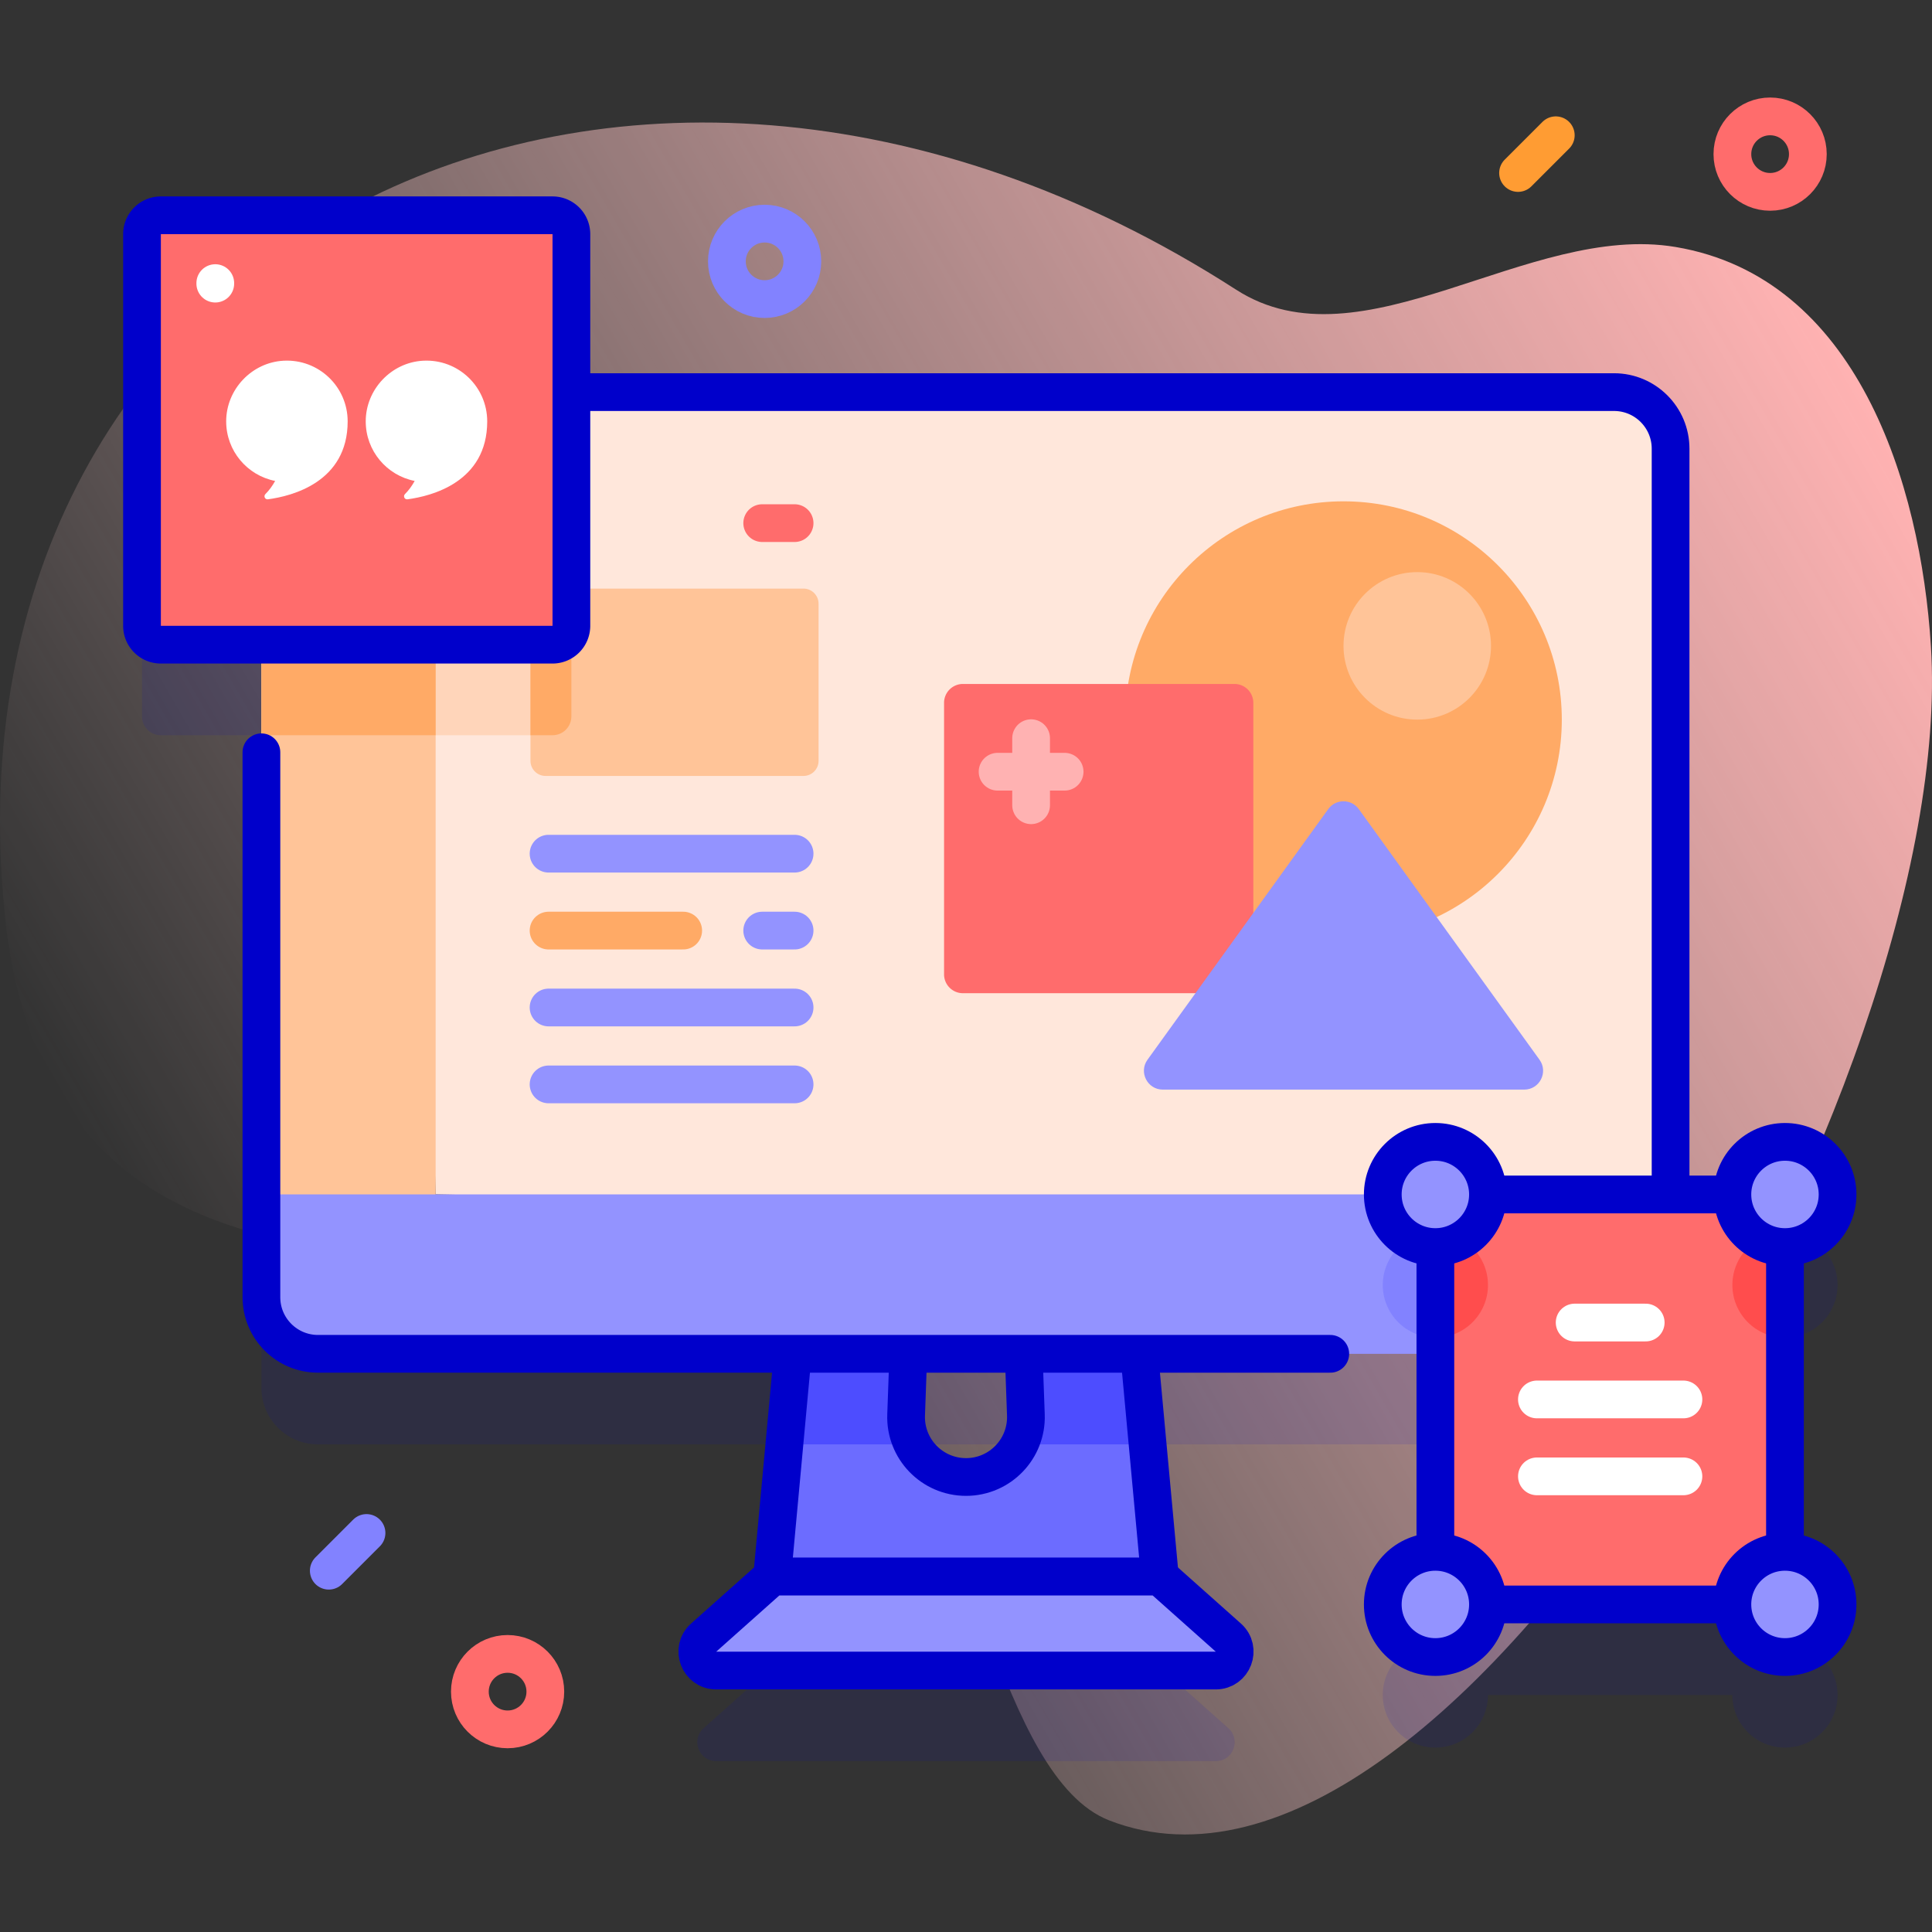 <svg xmlns="http://www.w3.org/2000/svg" version="1.1" xmlns:xlink="http://www.w3.org/1999/xlink" width="512" height="512" x="0" y="0" viewBox="0 0 512 512" style="enable-background:new 0 0 512 512" xml:space="preserve" class=""><rect x="0" y="0" width="512" height="512" fill="#333333" stroke="none"/><g><linearGradient id="a" x1="56.594" x2="496.111" y1="360.91" y2="107.155" gradientUnits="userSpaceOnUse"><stop offset="0" style="stop-color:#FFD8D8;stop-opacity:0" stop-color="#ffd8d8;stop-opacity:0"></stop><stop offset=".998" style="stop-color:#FFB2B2" stop-color="#ffb2b2"></stop></linearGradient><path d="M511.716 171.3c-2.73-43.388-19.682-97.79-67.673-105.846-39.141-6.571-83.1 32.802-116.467 11.31C163.663-28.808-19.908 64.854 1.749 246.622c17.684 134.206 171.226 54.661 233.231 125.587 21.183 24.23 29.929 98.882 58.926 110.195C386.164 518.4 518.953 286.313 511.716 171.3z" style="fill:url(#a);" fill=""></path><path d="M473.037 435.254v-80.772c7.698 0 13.938-6.24 13.938-13.938s-6.24-13.938-13.938-13.938-13.938 6.24-13.938 13.938H442.72V142.913c0-8.29-6.71-15-15-15H151.424v-41.86a5 5 0 0 0-5-5H42.63a5 5 0 0 0-5 5v103.794a5 5 0 0 0 5 5h26.65v172.926c0 8.29 6.71 15 15 15h125.807l-5.457 59.036h.012l-.005.002-18.159 16.169c-3.432 3.056-1.27 8.734 3.325 8.734h132.394c4.595 0 6.757-5.678 3.325-8.734l-18.159-16.169-.004-.002h.011l-5.457-59.036h78.476v52.482c-7.698 0-13.938 6.24-13.938 13.938s6.24 13.938 13.938 13.938 13.938-6.24 13.938-13.938h64.772c0 7.698 6.24 13.938 13.938 13.938s13.938-6.24 13.938-13.938c-.001-7.699-6.241-13.939-13.938-13.939zM256 415.419c-8.994 0-16.192-7.462-15.869-16.45l.582-16.196h30.573l.582 16.196c.324 8.988-6.874 16.45-15.868 16.45z" style="opacity:0.1;" fill="#0000cb" data-original="#0000cb" class=""></path><path d="M299.819 336.123h-29.347l1.397 38.846c.323 8.988-6.875 16.45-15.869 16.45s-16.192-7.462-15.869-16.45l1.397-38.846h-29.347l-7.551 81.686h102.74l-7.551-81.686z" style="" fill="#6c6cff" data-original="#6c6cff"></path><path d="m212.181 336.123-4.312 46.654h33.994a15.8 15.8 0 0 1-1.732-7.808l1.397-38.846h-29.347zM304.132 382.777l-4.312-46.654h-29.347l1.397 38.846a15.8 15.8 0 0 1-1.732 7.808h33.994z" style="" fill="#4d4dff" data-original="#4d4dff"></path><path d="M299.819 336.123h-29.347l1.397 38.846c.323 8.988-6.875 16.45-15.869 16.45h0c-8.994 0-16.192-7.462-15.869-16.45l1.397-38.846h-29.347l-7.551 81.686h102.74l-7.551-81.686z" style="stroke-width:10;stroke-linecap:round;stroke-linejoin:round;stroke-miterlimit:10;" fill="none" stroke="#0000cb" stroke-width="10" stroke-linecap="round" stroke-linejoin="round" stroke-miterlimit="10" data-original="#0000cb"></path><path d="M307.364 417.81H204.636l-18.159 16.169c-3.432 3.056-1.27 8.734 3.325 8.734h132.394c4.595 0 6.757-5.678 3.325-8.734l-18.157-16.169z" style="" fill="#9393ff" data-original="#9393ff" class=""></path><path d="M307.364 417.81H204.636l-18.159 16.169c-3.432 3.056-1.27 8.734 3.325 8.734h132.394c4.595 0 6.757-5.678 3.325-8.734l-18.157-16.169z" style="stroke-width:10;stroke-linecap:round;stroke-linejoin:round;stroke-miterlimit:10;" fill="none" stroke="#0000cb" stroke-width="10" stroke-linecap="round" stroke-linejoin="round" stroke-miterlimit="10" data-original="#0000cb"></path><path d="M442.72 118.913v197.61l-160.582 3-166.688-3-3-104.805 3-107.805h312.27c8.29 0 15 6.71 15 15z" style="" fill="#ffe7db" data-original="#ffe7db" class=""></path><path d="M151.42 103.913v85.93c0 2.77-2.23 5-5 5H69.28v-75.93c0-8.29 6.71-15 15-15h67.14z" style="" fill="#ffd5ba" data-original="#ffd5ba"></path><path d="M216.93 159.983v41.65c0 2.21-1.79 4-4 4h-68.35c-2.21 0-4-1.79-4-4v-41.65c0-2.2 1.79-4 4-4h68.35c2.21 0 4 1.8 4 4z" style="" fill="#ffc498" data-original="#ffc498" class=""></path><path d="M151.42 155.983v33.86c0 2.77-2.23 5-5 5h-5.84v-34.86c0-2.2 1.79-4 4-4h6.84z" style="" fill="#ffaa66" data-original="#ffaa66" class=""></path><path d="M115.45 103.913v254.86H84.28c-8.29 0-15-6.71-15-15v-224.86c0-8.29 6.71-15 15-15h31.17z" style="" fill="#ffc498" data-original="#ffc498" class=""></path><path d="M84.28 103.913h31.17v90.93H69.28v-75.93c0-8.29 6.71-15 15-15z" style="" fill="#ffaa66" data-original="#ffaa66" class=""></path><path d="M69.277 316.523v27.254c0 8.284 6.716 15 15 15h343.446c8.284 0 15-6.716 15-15v-27.254H69.277z" style="" fill="#9393ff" data-original="#9393ff" class=""></path><circle cx="380.389" cy="340.545" r="13.938" style="" fill="#8282ff" data-original="#8282ff"></circle><path d="M69.277 199.362v144.415c0 8.284 6.716 15 15 15h268.26M442.723 343.777V118.912c0-8.284-6.716-15-15-15H84.277" style="stroke-width:10;stroke-linecap:round;stroke-linejoin:round;stroke-miterlimit:10;" fill="none" stroke="#0000cb" stroke-width="10" stroke-linecap="round" stroke-linejoin="round" stroke-miterlimit="10" data-original="#0000cb"></path><path d="M146.424 170.847H42.63a5 5 0 0 1-5-5V62.053a5 5 0 0 1 5-5h103.794a5 5 0 0 1 5 5v103.794a5 5 0 0 1-5 5z" style="" fill="#ff6c6c" data-original="#ff6c6c" class=""></path><path d="M146.424 170.847H42.63a5 5 0 0 1-5-5V62.053a5 5 0 0 1 5-5h103.794a5 5 0 0 1 5 5v103.794a5 5 0 0 1-5 5z" style="stroke-width:10;stroke-linecap:round;stroke-linejoin:round;stroke-miterlimit:10;" fill="none" stroke="#0000cb" stroke-width="10" stroke-linecap="round" stroke-linejoin="round" stroke-miterlimit="10" data-original="#0000cb"></path><path d="M57.052 75.027v.137" style="stroke-width:10;stroke-linecap:round;stroke-linejoin:round;stroke-miterlimit:10;" fill="none" stroke="#ffffff" stroke-width="10" stroke-linecap="round" stroke-linejoin="round" stroke-miterlimit="10" data-original="#ffffff"></path><path d="M75.151 95.593c-8.446.452-15.212 7.615-15.211 16.073 0 7.821 5.58 14.333 12.974 15.787-.701 1.264-1.548 2.467-2.569 3.474-.563.555-.122 1.501.662 1.396 6.333-.843 21.126-4.536 21.126-20.658-.001-9.183-7.691-16.569-16.982-16.072zM112.134 95.593c-8.446.452-15.212 7.615-15.211 16.073 0 7.821 5.58 14.333 12.974 15.787-.701 1.264-1.548 2.467-2.569 3.474-.563.555-.122 1.501.662 1.396 6.333-.843 21.126-4.536 21.126-20.658-.001-9.183-7.691-16.569-16.982-16.072z" style="" fill="#ffffff" data-original="#ffffff"></path><circle cx="356.045" cy="190.706" r="57.849" style="" fill="#ffaa66" data-original="#ffaa66" class=""></circle><circle cx="375.588" cy="171.162" r="19.544" style="" fill="#ffc498" data-original="#ffc498" class=""></circle><path d="M327.141 263.211h-71.956a5 5 0 0 1-5-5v-71.956a5 5 0 0 1 5-5h71.956a5 5 0 0 1 5 5v71.956a5 5 0 0 1-5 5z" style="" fill="#ff6c6c" data-original="#ff6c6c" class=""></path><path d="m407.988 280.835-47.888-66.41c-1.996-2.767-6.116-2.767-8.111 0l-47.887 66.41c-2.385 3.307-.022 7.924 4.056 7.924h95.775c4.076.001 6.439-4.617 4.055-7.924z" style="" fill="#9393ff" data-original="#9393ff" class=""></path><path d="M273.254 195.629v17.768M282.138 204.513H264.37" style="stroke-width:10;stroke-linecap:round;stroke-linejoin:round;stroke-miterlimit:10;" fill="none" stroke="#ffb2b2" stroke-width="10" stroke-linecap="round" stroke-linejoin="round" stroke-miterlimit="10" data-original="#ffb2b2"></path><path d="M145.375 226.233h65.2M201.992 246.615h8.583" style="stroke-width:10;stroke-linecap:round;stroke-linejoin:round;stroke-miterlimit:10;" fill="none" stroke="#9393ff" stroke-width="10" stroke-linecap="round" stroke-linejoin="round" stroke-miterlimit="10" data-original="#9393ff"></path><path d="M201.992 138.634h8.583" style="stroke-width:10;stroke-linecap:round;stroke-linejoin:round;stroke-miterlimit:10;" fill="none" stroke="#ff6c6c" stroke-width="10" stroke-linecap="round" stroke-linejoin="round" stroke-miterlimit="10" data-original="#ff6c6c" class=""></path><path d="M145.375 246.615h35.678" style="stroke-width:10;stroke-linecap:round;stroke-linejoin:round;stroke-miterlimit:10;" fill="none" stroke="#ffaa66" stroke-width="10" stroke-linecap="round" stroke-linejoin="round" stroke-miterlimit="10" data-original="#ffaa66"></path><path d="M145.375 266.996h65.2M145.375 287.378h65.2" style="stroke-width:10;stroke-linecap:round;stroke-linejoin:round;stroke-miterlimit:10;" fill="none" stroke="#9393ff" stroke-width="10" stroke-linecap="round" stroke-linejoin="round" stroke-miterlimit="10" data-original="#9393ff"></path><path d="M380.39 316.543h92.65v108.65h-92.65z" style="" fill="#ff6c6c" data-original="#ff6c6c" class=""></path><path d="M394.33 340.543c0 7.7-6.24 13.94-13.94 13.94v-27.88c7.7 0 13.94 6.24 13.94 13.94zM473.04 326.603v27.88c-7.7 0-13.94-6.24-13.94-13.94 0-7.7 6.24-13.94 13.94-13.94z" style="" fill="#ff4d4d" data-original="#ff4d4d"></path><path d="M380.389 316.545h92.647v108.647h-92.647z" style="stroke-width:10;stroke-linecap:round;stroke-linejoin:round;stroke-miterlimit:10;" fill="none" stroke="#0000cb" stroke-width="10" stroke-linecap="round" stroke-linejoin="round" stroke-miterlimit="10" data-original="#0000cb"></path><path d="M407.299 370.868h38.828M407.299 391.25h38.828M417.299 350.487h18.828" style="stroke-width:10;stroke-linecap:round;stroke-linejoin:round;stroke-miterlimit:10;" fill="none" stroke="#ffffff" stroke-width="10" stroke-linecap="round" stroke-linejoin="round" stroke-miterlimit="10" data-original="#ffffff"></path><circle cx="380.389" cy="316.545" r="13.938" style="" fill="#9393ff" data-original="#9393ff" class=""></circle><circle cx="380.389" cy="316.545" r="13.938" style="stroke-width:10;stroke-linecap:round;stroke-linejoin:round;stroke-miterlimit:10;" fill="none" stroke="#0000cb" stroke-width="10" stroke-linecap="round" stroke-linejoin="round" stroke-miterlimit="10" data-original="#0000cb"></circle><circle cx="473.037" cy="316.545" r="13.938" style="" fill="#9393ff" data-original="#9393ff" class=""></circle><circle cx="473.037" cy="316.545" r="13.938" style="stroke-width:10;stroke-linecap:round;stroke-linejoin:round;stroke-miterlimit:10;" fill="none" stroke="#0000cb" stroke-width="10" stroke-linecap="round" stroke-linejoin="round" stroke-miterlimit="10" data-original="#0000cb"></circle><circle cx="380.389" cy="425.192" r="13.938" style="" fill="#9393ff" data-original="#9393ff" class=""></circle><circle cx="380.389" cy="425.192" r="13.938" style="stroke-width:10;stroke-linecap:round;stroke-linejoin:round;stroke-miterlimit:10;" fill="none" stroke="#0000cb" stroke-width="10" stroke-linecap="round" stroke-linejoin="round" stroke-miterlimit="10" data-original="#0000cb"></circle><circle cx="473.037" cy="425.192" r="13.938" style="" fill="#9393ff" data-original="#9393ff" class=""></circle><circle cx="473.037" cy="425.192" r="13.938" style="stroke-width:10;stroke-linecap:round;stroke-linejoin:round;stroke-miterlimit:10;" fill="none" stroke="#0000cb" stroke-width="10" stroke-linecap="round" stroke-linejoin="round" stroke-miterlimit="10" data-original="#0000cb"></circle><circle cx="202.633" cy="69.262" r="10" style="stroke-width:10;stroke-linecap:round;stroke-linejoin:round;stroke-miterlimit:10;" fill="none" stroke="#8282ff" stroke-width="10" stroke-linecap="round" stroke-linejoin="round" stroke-miterlimit="10" data-original="#8282ff"></circle><circle cx="134.52" cy="448.301" r="10" style="stroke-width:10;stroke-linecap:round;stroke-linejoin:round;stroke-miterlimit:10;" fill="none" stroke="#ff6c6c" stroke-width="10" stroke-linecap="round" stroke-linejoin="round" stroke-miterlimit="10" data-original="#ff6c6c" class=""></circle><circle cx="469.1" cy="40.845" r="10" style="stroke-width:10;stroke-linecap:round;stroke-linejoin:round;stroke-miterlimit:10;" fill="none" stroke="#ff6c6c" stroke-width="10" stroke-linecap="round" stroke-linejoin="round" stroke-miterlimit="10" data-original="#ff6c6c" class=""></circle><path d="m97.132 406.254-10 10" style="stroke-width:10;stroke-linecap:round;stroke-linejoin:round;stroke-miterlimit:10;" fill="none" stroke="#8282ff" stroke-width="10" stroke-linecap="round" stroke-linejoin="round" stroke-miterlimit="10" data-original="#8282ff"></path><path d="m412.299 35.845-10 10" style="stroke-width:10;stroke-linecap:round;stroke-linejoin:round;stroke-miterlimit:10;" fill="none" stroke="#ff9c33" stroke-width="10" stroke-linecap="round" stroke-linejoin="round" stroke-miterlimit="10" data-original="#ff9c33"></path></g></svg>